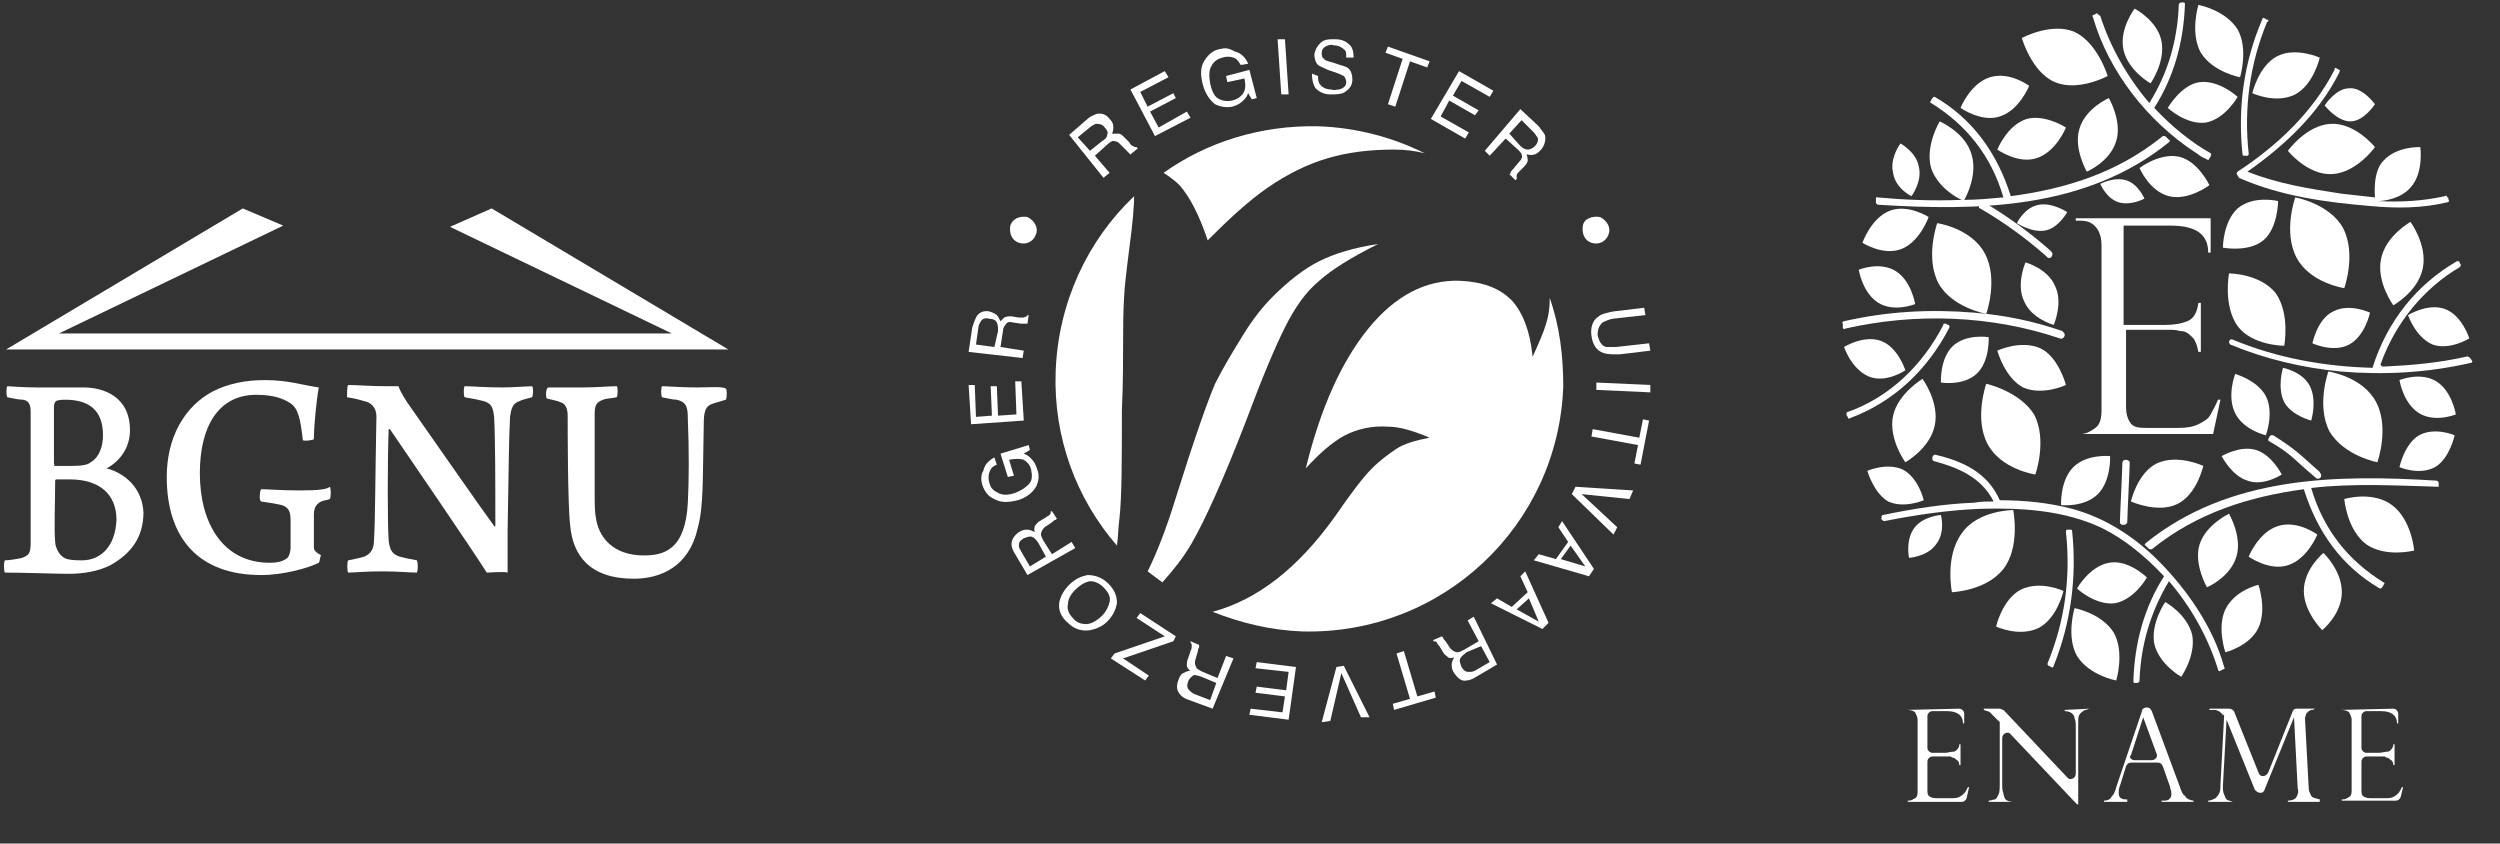 <svg xmlns="http://www.w3.org/2000/svg" xmlns:xlink="http://www.w3.org/1999/xlink" id="Laag_1" x="0px" y="0px" viewBox="0 0 203.9 68.8" style="enable-background:new 0 0 203.9 68.8;" xml:space="preserve"><rect x="0" y="0" width="203.9" height="68.8" fill="#333333" stroke="none"/><style type="text/css">	.st0{fill:#FFFFFF;}</style><g>	<path class="st0" d="M8.7,38.2C8.6,38.2,8.6,38.1,8.7,38.2c1.1-0.6,1.9-1.7,1.9-3.1c0-2.8-2.2-3.5-3.8-3.5c-1.3,0-2.4,0-3.7,0  c-1.4,0-2.3-0.1-2.5-0.1c-0.1,0.1-0.1,0.8,0,0.9c0.5,0.1,0.9,0.2,1.3,0.2c0.4,0.1,0.6,0.3,0.6,1c0,0.9,0,2.7,0,5.3  c0,1.9,0,4.6,0,5.4c0,0.9-0.2,1-0.7,1.2c-0.4,0.1-1.1,0.2-1.4,0.2c-0.1,0.1-0.1,0.9,0,1c1.4,0,4.2,0.1,5.2,0.1  c1.2,0,2.4-0.2,3.4-0.7c1.6-0.9,2.7-2.2,2.7-4.3C11.6,39.8,10.2,38.6,8.7,38.2z M4.4,37.8c0-1.6,0-3.8,0-4.7c0-0.1,0.1-0.4,0.2-0.4  c0.2-0.1,0.6-0.1,0.7-0.1c1.9,0,3.1,0.8,3.1,2.9c0,0.9-0.3,1.8-1,2.2C7.2,37.9,6.7,38,5.9,38c-0.6,0-1.2,0-1.5,0  C4.5,37.9,4.4,37.9,4.4,37.8z M6.7,45.7c-0.5,0-1.3,0-1.6-0.3c-0.3-0.2-0.6-0.8-0.6-1.2c-0.1-1,0-3.4,0-5c0,0,0-0.1,0.1-0.1  c0.2,0,1,0,1.1,0c2.4,0,3.8,1.2,3.8,3.3C9.4,44.7,8.1,45.7,6.7,45.7z"></path>	<path class="st0" d="M24.5,40c-1.6,0-2.6-0.1-3.2-0.1c-0.1,0.1-0.2,0.9,0,1c0.7,0.1,1.3,0.2,1.7,0.3c0.6,0.2,0.7,0.6,0.7,1.3  c0,0.9,0,1.5,0,2.2c0,0.2-0.1,0.8-0.4,0.9c-0.3,0.2-0.7,0.3-1.3,0.3c-3.8,0-5.7-3.2-5.7-7.3c0-3.8,1.5-6.4,4.6-6.4  c1.4,0,2.2,0.3,2.8,0.7s0.8,1.2,1,3c0.1,0.1,0.9,0,0.9-0.1c0-1,0.2-3.1,0.4-4.2c-1.4-0.2-2.5-0.6-4.4-0.6c-1.6,0-3,0.3-4.2,0.9  c-2.3,1.2-3.8,3.7-3.8,7c0,5,2.6,8,7.7,8c1.9,0,3.9-0.6,4.7-1c0.1-0.1,0.1-0.6,0.2-0.6c-0.5-0.3-0.6-0.4-0.6-0.7s0-1.9,0-2.6  c0-0.6,0.2-0.9,0.6-1.1c0.2-0.1,0.5-0.1,0.7-0.2c0.1-0.1,0.1-0.9,0-1C26.7,39.9,26,40,24.5,40z"></path>	<path class="st0" d="M41,31.6c-1.5,0-2.5-0.1-3.1-0.1c-0.1,0.1-0.1,0.8,0,0.9c0.6,0.1,1.1,0.2,1.5,0.3c0.7,0.2,0.8,0.5,0.9,1.3  c0.1,1.9,0.1,5.5,0.1,8.9c0,0,0,0.1-0.1,0c-1.1-1.5-5-7.1-7.1-10.1c-0.5-0.8-0.6-1-0.7-1.3h-1c-1.3,0-2.4-0.1-3.1-0.1  c-0.1,0.1-0.1,0.8-0.1,1c0.8,0.1,1.3,0.3,1.7,0.4c0.6,0.3,0.7,0.8,0.7,1.2c-0.1,5.2-0.1,8.7-0.2,10.1c0,0.7-0.3,1.1-0.8,1.3  c-0.3,0.1-0.8,0.2-1.3,0.3c-0.1,0.1-0.1,0.9,0,1c0.5,0,1.3-0.1,2.8-0.1c1.3,0,2.2,0.1,2.8,0.1c0.1-0.2,0.1-0.8,0-1  c-0.6-0.1-1-0.2-1.4-0.3c-0.6-0.2-0.8-0.5-0.9-1.3c-0.1-1.4-0.1-6.6,0-9.1h0.1c1.5,2.2,6.7,9.8,7.9,11.7c0.2,0,1.4-0.1,1.7,0  c0-0.8,0-2.3,0-3.4c0.1-5.7,0.1-7.4,0.2-9.3c0.1-0.7,0.2-1.1,0.8-1.3c0.2-0.1,0.6-0.2,1-0.3c0.1-0.2,0.1-0.8,0-0.9  C43.1,31.5,41.7,31.6,41,31.6z"></path>	<path class="st0" d="M56.8,31.6c-1.2,0-2.4-0.1-2.8-0.1c-0.1,0.1-0.1,0.8,0,0.9c0.5,0.1,0.9,0.2,1.2,0.2c0.8,0.2,0.9,0.6,0.9,1.6  c0.1,2.4,0.1,4.9,0,6.8c-0.2,3.9-2,4.3-3.6,4.3c-2.5,0-3.7-1.5-3.9-3.1c-0.1-0.4-0.1-1.4-0.1-1.9c0-1.3,0-3.7,0-6.5  c0-0.7,0.1-1,0.7-1.2c0.2-0.1,0.6-0.1,1.1-0.2c0.1-0.1,0.1-0.9,0-0.9c-0.6,0-1.7,0.1-2.7,0.1s-2.5,0-2.9,0  c-0.2,0.1-0.2,0.8-0.1,0.9c0.4,0.1,0.9,0.2,1.1,0.3c0.4,0.1,0.6,0.5,0.6,1.1c0,0.8,0,7.3,0.2,8.9c0.2,2.5,1.6,4.4,5.2,4.4  c2.2,0,4.5-1,5.2-4.1c0.5-1.8,0.4-4,0.5-8.5c0-1,0.1-1.5,0.8-1.7l1-0.3c0.1-0.1,0.1-0.9,0-0.9C59,31.5,57.8,31.6,56.8,31.6z"></path>	<polygon class="st0" points="40.1,17 36.7,18.5 54.8,27.2 4.8,27.2 23.1,18.4 19.8,17 0.5,28.5 59.4,28.5  "></polygon></g><g>	<path class="st0" d="M91.5,33.5c0.1-2.3,0.1-4,0.1-5.4c0-1.3,0-2.7,0.1-4.2c0-0.1,0.1-1.3,0.4-3.6c0.3-2.2,0.4-3.6,0.4-4.3  c-3.8,3.6-6.2,8.7-6.4,14.3c-0.2,5.4,1.7,10.4,5,14.2c0.1-0.7,0.1-1.5,0.2-2.2C91.5,40.5,91.5,37.6,91.5,33.5"></path>	<path class="st0" d="M126.4,24.3c0,0.8-0.1,1.5-0.3,2.1c-0.2,0.7-0.6,1.6-1.1,2.7c-0.2-2.1-0.8-3.6-1.7-4.6c-1-1-2.3-1.5-4.2-1.6  c-2.8-0.1-5.3,1.2-7.5,3.9s-3.9,6.5-5.1,11.4c1.1-1.2,2.1-2.1,3.2-2.7c1-0.5,2.2-0.8,3.5-0.7c0.9,0,2,0.3,3.4,0.9  c-1.1,0.2-2.1,0.5-2.7,0.9s-1.3,0.9-2,1.6c-0.7,0.7-1.7,2-3,3.9c-3,4.2-6.3,6.8-10,7.8c2.3,0.9,4.7,1.5,7.3,1.6  c11.4,0.3,20.9-8.6,21.3-20C127.5,29,127.2,26.6,126.4,24.3"></path>	<path class="st0" d="M98.5,19.6c1.7-1.7,3.3-3.2,4.9-4.3c1.6-1.1,3.2-1.9,4.9-2.4s3.5-0.7,5.4-0.7c0.9,0,1.7,0.1,2.5,0.3  c-2.6-1.3-5.6-2.1-8.7-2.2c-4.7-0.1-9.1,1.3-12.6,3.8c0.5,0.3,1,0.7,1.3,1C97,16,97.8,17.5,98.5,19.6"></path>	<path class="st0" d="M101.6,34.4c1.3-3.5,2.4-6.1,3.2-7.7c0.8-1.6,1.7-2.9,2.8-3.8c1-0.9,2.6-1.9,4.8-3c-2,0.3-3.6,0.8-4.8,1.4  s-2.5,1.6-3.8,2.9c-0.8,0.8-1.6,1.8-2.4,3.1s-1.6,2.6-2.3,4c-0.6,1.4-1.7,4.5-3.2,9.3c-0.8,2.6-1.6,4.6-2.3,6  c0.4,0.3,0.8,0.6,1.2,0.9c0.9-1,1.7-2,2.4-3.2C98.4,42.2,99.9,38.8,101.6,34.4"></path>	<path class="st0" d="M131.2,19.1c-0.2,0.6-0.8,0.9-1.4,0.7s-0.8-0.8-0.7-1.4s0.8-0.8,1.4-0.7C131.1,18,131.4,18.6,131.2,19.1"></path>	<path class="st0" d="M84.5,19.1c-0.2,0.6-0.8,0.9-1.4,0.7s-0.8-0.8-0.7-1.4c0.2-0.6,0.8-0.8,1.4-0.7C84.4,18,84.7,18.6,84.5,19.1"></path>	<path class="st0" d="M88.9,12.3l-1-1.1l1.1-0.9c0.2-0.1,0.3-0.2,0.4-0.2c0.2,0,0.5,0,0.7,0.3c0.2,0.2,0.3,0.4,0.2,0.6  c0,0.2-0.2,0.4-0.4,0.5L88.9,12.3z M90,14.5l0.5-0.4l-1.2-1.4l1-0.9c0.2-0.2,0.3-0.2,0.4-0.3c0.2,0,0.4,0,0.6,0.2l0.5,0.5  c0.1,0.1,0.2,0.2,0.3,0.3l0.1,0.1l0.6-0.5L92.7,12c-0.1,0-0.2,0-0.3-0.1c-0.1,0-0.2-0.1-0.3-0.3l-0.4-0.4c-0.2-0.2-0.3-0.3-0.5-0.3  c-0.1,0-0.3,0-0.5,0c0.1-0.2,0.1-0.4,0.1-0.6c0-0.2-0.1-0.4-0.3-0.6c-0.3-0.4-0.7-0.5-1.1-0.4c-0.2,0.1-0.5,0.2-0.7,0.4L87.2,11  L90,14.5z M94.2,11.1l2.9-1.5l-0.3-0.5l-2.3,1.3l-0.7-1.3L95.9,8l-0.2-0.4l-2.1,1.1L93,7.5l2.3-1.2L95,5.8l-2.8,1.5L94.2,11.1z   M99.5,4c-0.6,0.1-1,0.5-1.3,1s-0.3,1.1-0.1,1.9c0.2,0.7,0.5,1.2,1,1.6c0.4,0.2,0.9,0.3,1.4,0.2c0.4-0.1,0.7-0.3,0.9-0.5  c0.1-0.1,0.3-0.3,0.4-0.6l0.3,0.5l0.4-0.1l-0.6-2.3L100,6.2l0.1,0.5l1.4-0.3c0.1,0.5,0.1,0.9-0.1,1.2s-0.5,0.5-0.9,0.6  c-0.5,0.1-0.9,0-1.2-0.2s-0.5-0.7-0.6-1.2c-0.1-0.6-0.1-1.1,0.1-1.4C99,5,99.3,4.8,99.7,4.7c0.3-0.1,0.6-0.1,0.9,0s0.4,0.3,0.6,0.6  l0.6-0.1c-0.2-0.5-0.6-0.9-1.1-1C100.2,3.9,99.9,3.9,99.5,4 M104.5,7.7h0.6l-0.3-4.5h-0.6L104.5,7.7z M107,6c0,0.5,0.1,0.9,0.3,1.2  c0.3,0.3,0.7,0.5,1.2,0.5s0.9,0,1.2-0.2s0.6-0.5,0.6-1c0-0.4-0.1-0.7-0.3-0.9c-0.1-0.1-0.3-0.2-0.7-0.3l-0.6-0.2  C108.3,5,108,4.9,108,4.8c-0.2-0.1-0.2-0.3-0.2-0.5s0.1-0.4,0.3-0.5s0.4-0.2,0.7-0.1c0.4,0,0.7,0.2,0.9,0.4  c0.1,0.1,0.1,0.3,0.1,0.6h0.6c0-0.5-0.1-0.9-0.4-1.1c-0.3-0.3-0.7-0.4-1.1-0.4c-0.5,0-0.9,0-1.2,0.3s-0.4,0.5-0.5,0.9  c0,0.4,0.1,0.7,0.3,0.9c0.1,0.1,0.4,0.2,0.8,0.4l0.6,0.2c0.3,0.1,0.5,0.2,0.7,0.3c0.1,0.1,0.2,0.3,0.2,0.5c0,0.3-0.2,0.5-0.6,0.6  c-0.2,0-0.4,0.1-0.6,0c-0.5,0-0.8-0.2-1-0.5c-0.1-0.2-0.1-0.4-0.1-0.6L107,6z M113.2,3.8L113,4.3l1.4,0.5l-1.2,3.7l0.6,0.2L115,5  l1.4,0.5l0.2-0.5L113.2,3.8z M116.7,9.7l2.8,1.6l0.3-0.5l-2.3-1.3l0.7-1.3l2.1,1.2l0.3-0.4l-2.1-1.2l0.7-1.2l2.3,1.3l0.3-0.5  L119,5.8L116.7,9.7z M123.1,10.9l1-1.1l1,1c0.1,0.1,0.2,0.3,0.3,0.4c0.1,0.2,0,0.5-0.2,0.7s-0.4,0.3-0.6,0.3s-0.4-0.1-0.6-0.3  L123.1,10.9z M121.1,12.3l0.4,0.4l1.3-1.4l1,0.9c0.2,0.2,0.3,0.3,0.3,0.4c0.1,0.2,0,0.4-0.2,0.6l-0.5,0.6c-0.1,0.1-0.2,0.2-0.2,0.3  c0,0,0,0.1-0.1,0.1l0.5,0.5l0.1-0.1c0-0.1,0-0.2,0-0.3c0-0.1,0.1-0.2,0.2-0.3l0.4-0.4c0.2-0.2,0.3-0.4,0.3-0.5s0-0.3-0.1-0.5  c0.2,0,0.4,0.1,0.6,0c0.2,0,0.4-0.2,0.6-0.4c0.3-0.4,0.4-0.8,0.3-1.2c-0.1-0.2-0.3-0.4-0.5-0.7L124,8.9L121.1,12.3z M134.1,25.1  l-2.5,0.3c-0.5,0.1-1,0.2-1.2,0.4c-0.5,0.3-0.7,0.9-0.6,1.6c0.1,0.7,0.4,1.2,1,1.4c0.3,0.1,0.7,0.1,1.3,0.1l2.5-0.3l-0.1-0.6  l-2.7,0.3c-0.3,0-0.6,0-0.8,0c-0.4-0.1-0.6-0.5-0.7-1c0-0.4,0.1-0.7,0.4-1c0.2-0.1,0.4-0.2,0.8-0.3l2.7-0.3L134.1,25.1z   M130.2,31.2v0.6l4.4,0.2v-0.6L130.2,31.2z M134.5,34.3l-0.5-0.1l-0.3,1.5l-3.8-0.7l-0.1,0.6l3.8,0.7l-0.3,1.5l0.5,0.1L134.5,34.3z   M133.2,40l-4.7-0.3l-0.3,0.6l3.4,3.3l0.3-0.6l-2.9-2.7l3.9,0.4L133.2,40z M128.1,44.5l1.2,1.7l-2-0.6L128.1,44.5z M127.4,42.5  l-0.3,0.5l0.8,1.2l-1,1.4l-1.4-0.4l-0.4,0.5l4.5,1.3l0.4-0.6L127.4,42.5z M124.7,48.8l0.8,1.9l-1.8-1L124.7,48.8z M124.4,46.6  L124,47l0.6,1.3l-1.3,1.2l-1.2-0.7l-0.5,0.4l4.2,2.1l0.5-0.5L124.4,46.6z M120.8,52.7l0.7,1.3l-1.2,0.7c-0.2,0.1-0.3,0.1-0.5,0.1  c-0.3,0-0.4-0.1-0.6-0.4c-0.1-0.3-0.2-0.5-0.1-0.7c0.1-0.2,0.3-0.3,0.5-0.5L120.8,52.7z M120.2,50.3l-0.5,0.3l0.9,1.7l-1.2,0.7  c-0.2,0.1-0.4,0.2-0.5,0.2c-0.2,0-0.4-0.1-0.6-0.3l-0.4-0.6c-0.1-0.1-0.2-0.2-0.2-0.3l-0.1-0.1l-0.7,0.3v0.1c0.1,0,0.2,0,0.3,0.1  c0,0.1,0.1,0.2,0.2,0.3l0.3,0.5c0.1,0.2,0.3,0.3,0.4,0.4c0.1,0.1,0.3,0.1,0.5,0c-0.1,0.2-0.2,0.4-0.2,0.6c0,0.2,0,0.4,0.2,0.7  c0.3,0.4,0.6,0.7,1,0.6c0.2,0,0.5-0.1,0.8-0.3l1.7-1L120.2,50.3z M117.1,56.9l-0.1-0.5l-1.4,0.4l-1.1-3.7l-0.6,0.2L115,57l-1.4,0.4  l0.1,0.5L117.1,56.9z M111.7,58.5l-2.1-4.2l-0.6,0.1l-1.2,4.5l0.7-0.1l0.9-3.9l1.6,3.6H111.7z M105.7,54.4l-3.2-0.4l-0.1,0.5  l2.7,0.3l-0.2,1.5l-2.4-0.3l-0.1,0.5l2.4,0.3l-0.2,1.3l-2.6-0.3l-0.1,0.5l3.2,0.4L105.7,54.4z M99.2,55.7l-0.5,1.4l-1.3-0.5  c-0.2-0.1-0.3-0.2-0.4-0.3c-0.2-0.2-0.2-0.4-0.1-0.7s0.3-0.4,0.4-0.5s0.4,0,0.7,0.1L99.2,55.7z M100.6,53.7l-0.6-0.2l-0.7,1.8  l-1.2-0.5c-0.2-0.1-0.4-0.2-0.5-0.3c-0.1-0.2-0.2-0.4-0.1-0.7l0.2-0.7c0-0.2,0.1-0.3,0.1-0.3c0-0.1,0-0.1,0-0.2l-0.7-0.3v0.1  c0.1,0.1,0.1,0.2,0.1,0.3s0,0.2-0.1,0.4l-0.2,0.6c-0.1,0.2-0.1,0.4-0.1,0.6c0,0.1,0.1,0.3,0.3,0.4c-0.2,0-0.4,0.1-0.6,0.2  c-0.2,0.1-0.3,0.3-0.4,0.6c-0.2,0.5-0.1,0.9,0.2,1.2c0.2,0.2,0.4,0.3,0.7,0.4l1.9,0.7L100.6,53.7z M95.9,51.9L93,50l-0.3,0.4  l2.3,1.5l-4.1,1.4l-0.3,0.4l2.8,1.8l0.3-0.4l-2.1-1.4l4.1-1.4L95.9,51.9z M87.1,50.8c0.5,0.5,1.1,0.7,1.8,0.6  c0.5-0.1,1-0.3,1.4-0.7c0.5-0.5,0.7-1,0.8-1.5c0-0.6-0.2-1.1-0.7-1.6s-1.1-0.7-1.7-0.7c-0.5,0.1-1,0.3-1.5,0.8  c-0.4,0.4-0.7,0.9-0.8,1.4C86.3,49.7,86.5,50.3,87.1,50.8 M90,47.9c0.4,0.4,0.6,0.8,0.5,1.2s-0.3,0.8-0.6,1.1  c-0.4,0.4-0.9,0.7-1.3,0.7s-0.8-0.1-1.1-0.5c-0.3-0.3-0.5-0.7-0.4-1.1c0-0.4,0.2-0.8,0.6-1.2c0.3-0.3,0.7-0.6,1.2-0.7  C89.2,47.4,89.6,47.5,90,47.9 M85.3,45.4L84,46.2L83.3,45c-0.1-0.2-0.2-0.3-0.2-0.5c0-0.3,0.1-0.4,0.4-0.6c0.3-0.1,0.5-0.2,0.7-0.1  c0.2,0.1,0.3,0.2,0.5,0.5L85.3,45.4z M87.7,44.7l-0.3-0.5l-1.6,1l-0.7-1.1c-0.1-0.2-0.2-0.4-0.2-0.5c0-0.2,0.1-0.4,0.3-0.6l0.6-0.4  c0.1-0.1,0.2-0.2,0.3-0.2l0.1-0.1l-0.4-0.6h-0.1c0,0.1,0,0.2-0.1,0.3s-0.2,0.1-0.3,0.2l-0.5,0.3c-0.2,0.1-0.3,0.3-0.4,0.4  c0,0.1-0.1,0.3,0,0.5c-0.2-0.1-0.4-0.2-0.6-0.2s-0.4,0-0.7,0.2c-0.4,0.3-0.6,0.6-0.6,1c0,0.2,0.1,0.5,0.3,0.8l1,1.7L87.7,44.7z   M80.1,39.5c0.2,0.6,0.5,1,1,1.2c0.5,0.3,1.1,0.3,1.9,0.1c0.7-0.2,1.2-0.6,1.5-1.1c0.2-0.4,0.3-0.9,0.1-1.4  c-0.1-0.4-0.3-0.7-0.5-0.9c-0.1-0.1-0.3-0.3-0.6-0.4l0.5-0.3l-0.1-0.4L81.6,37l0.6,1.9l0.5-0.1l-0.4-1.3c0.5-0.1,0.9-0.1,1.2,0  c0.3,0.2,0.5,0.4,0.6,0.8c0.1,0.5,0.1,0.9-0.2,1.2c-0.3,0.3-0.6,0.5-1.1,0.7c-0.6,0.2-1,0.2-1.4,0s-0.6-0.4-0.7-0.8  c-0.1-0.3-0.1-0.6,0-0.9c0.1-0.3,0.3-0.5,0.6-0.6l-0.2-0.6c-0.5,0.3-0.8,0.6-0.9,1.1C80,38.7,80,39.1,80.1,39.5 M83.5,34.3  l-0.2-3.2h-0.5l0.1,2.7l-1.5,0.1l-0.1-2.4h-0.5l0.1,2.4L79.6,34l-0.1-2.6H79l0.2,3.2L83.5,34.3z M81.1,28.3l-1.5-0.2l0.2-1.4  c0-0.2,0.1-0.3,0.2-0.5s0.4-0.3,0.7-0.2c0.3,0,0.5,0.1,0.6,0.3c0.1,0.2,0.1,0.4,0.1,0.7L81.1,28.3z M83.4,29.2l0.1-0.6l-1.9-0.3  l0.2-1.3c0-0.2,0.1-0.4,0.2-0.5c0.1-0.2,0.3-0.3,0.6-0.2l0.7,0.1c0.2,0,0.3,0,0.3,0c0.1,0,0.1,0,0.2,0l0.1-0.7h-0.1  c0,0.1-0.1,0.1-0.3,0.2c-0.1,0-0.2,0-0.4,0l-0.6-0.1c-0.3,0-0.4,0-0.6,0.1c-0.1,0.1-0.2,0.2-0.3,0.3c-0.1-0.2-0.2-0.4-0.3-0.5  c-0.1-0.1-0.3-0.2-0.6-0.3c-0.5-0.1-0.9,0.1-1.1,0.5c-0.1,0.2-0.2,0.5-0.3,0.8l-0.3,2L83.4,29.2z"></path></g><g>	<path class="st0" d="M170.8,1.3L170.8,1.3L170.8,1.3L170.8,1.3z"></path>	<path class="st0" d="M172.6,55.5c0,0,0.7-2.3-0.2-3.9c-1-1.6-3.2-2-3.2-2s-0.7,2.3,0.2,3.9C170.4,55.1,172.6,55.5,172.6,55.5z"></path>	<path class="st0" d="M176.6,49.1c0,0-1.2,1.7-0.9,3.4c0.4,1.7,2.2,2.7,2.2,2.7s1.2-1.7,0.9-3.4C178.4,50.1,176.6,49.1,176.6,49.1z"></path>	<path class="st0" d="M160,43.5c-1.4,1.9-0.8,4.8-0.8,4.8s2.8-0.1,4.2-1.9s0.8-4.8,0.8-4.8S161.3,41.6,160,43.5z"></path>	<path class="st0" d="M162,31.3c0,0-1,2.8,0.1,4.9c1.1,2.1,3.9,2.5,3.9,2.5s1-2.8-0.1-4.9C164.7,31.9,162,31.3,162,31.3z"></path>	<path class="st0" d="M154.4,33.9c-0.4,1.9,1,3.8,1,3.8s2-1.1,2.4-3s-1-3.8-1-3.8S154.8,32.1,154.4,33.9z"></path>	<path class="st0" d="M166.4,28.4c-1.6-0.7-3.5,0.2-3.5,0.2s0.6,2.2,2.1,3c1.6,0.7,3.5-0.2,3.5-0.2S167.9,29.1,166.4,28.4z"></path>	<path class="st0" d="M159.3,28.2c-1.1,1-1,3-1,3s1.8,0.3,2.9-0.7c1.1-1,1-3,1-3S160.4,27.2,159.3,28.2z"></path>	<path class="st0" d="M154.6,22.1c-1.3-0.8-3-0.1-3-0.1s0.3,1.9,1.6,2.7c1.3,0.8,3,0.1,3,0.1S155.9,22.9,154.6,22.1z"></path>	<path class="st0" d="M154.1,17.2c-1.5,0.6-2.2,2.6-2.2,2.6s1.7,1.1,3.2,0.5s2.2-2.6,2.2-2.6S155.6,16.6,154.1,17.2z"></path>	<path class="st0" d="M167.5,26.5c0,0,0.8-1.8,0.1-3.2c-0.6-1.4-2.4-1.9-2.4-1.9s-0.8,1.8-0.1,3.2C165.7,26,167.5,26.5,167.5,26.5z"></path>	<path class="st0" d="M186.1,38.7c0,0-0.8-1.6-2.1-2s-2.8,0.5-2.8,0.5s0.8,1.6,2.1,2C184.6,39.7,186.1,38.7,186.1,38.7z"></path>	<path class="st0" d="M188.5,34.3c0,0,0.5-1.6-0.1-2.8s-2.2-1.5-2.2-1.5s-0.5,1.6,0.1,2.8C186.9,33.9,188.5,34.3,188.5,34.3z"></path>	<path class="st0" d="M166.3,51.2c1.5-0.8,2-3,2-3s-1.9-0.9-3.5-0.1c-1.5,0.8-2,3-2,3S164.7,52,166.3,51.2z"></path>	<path class="st0" d="M153.4,27.8c-1.4-0.5-3,0.5-3,0.5s0.6,1.8,2,2.4s3-0.5,3-0.5S154.8,28.3,153.4,27.8z"></path>	<path class="st0" d="M182.5,17c-1.2,1.1-1.2,3.2-1.2,3.2s2.1,0.4,3.3-0.6s1.2-3.2,1.2-3.2S183.8,15.9,182.5,17z"></path>	<path class="st0" d="M172.1,37.2c0,0-1.9-0.2-3,0.9c-1.1,1.1-1,3.1-1,3.1s1.9,0.2,3-0.9C172.2,39.2,172.1,37.2,172.1,37.2z"></path>	<path class="st0" d="M154,40.9c1.3,0.6,2.9-0.1,2.9-0.1s-0.4-1.8-1.7-2.5c-1.3-0.6-2.9,0.1-2.9,0.1S152.8,40.2,154,40.9z"></path>	<path class="st0" d="M155.9,16c0,0,0.9-1.2,0.6-2.4c-0.2-1.2-1.5-1.9-1.5-1.9s-0.9,1.2-0.6,2.4C154.6,15.4,155.9,16,155.9,16z"></path>	<path class="st0" d="M158.3,42c0,0-1.5,0.1-2.2,1.1s-0.4,2.4-0.4,2.4s1.5-0.1,2.2-1.1C158.7,43.4,158.3,42,158.3,42z"></path>	<path class="st0" d="M168.6,17.3c0,0-1.2-0.8-2.3-0.6c-1.2,0.2-1.8,1.5-1.8,1.5s1.2,0.8,2.3,0.6S168.6,17.3,168.6,17.3z"></path>	<path class="st0" d="M174.9,16.2c0,0-0.5-1.2-1.5-1.5s-2.1,0.3-2.1,0.3s0.5,1.2,1.5,1.5C173.8,16.8,174.9,16.2,174.9,16.2z"></path>	<path class="st0" d="M169.6,10.5c-0.5,1.6,0.6,3.5,0.6,3.5s1.9-0.8,2.4-2.5C173.1,9.9,172,8,172,8S170.1,8.8,169.6,10.5z"></path>	<path class="st0" d="M162.3,6.3c-1.6,0.5-2.4,2.5-2.4,2.5s1.7,1.2,3.2,0.7c1.6-0.5,2.4-2.5,2.4-2.5S163.9,5.8,162.3,6.3z"></path>	<path class="st0" d="M167.6,6.7c1.9,0.8,4.3-0.5,4.3-0.5s-0.8-2.7-2.7-3.6c-1.9-0.8-4.3,0.5-4.3,0.5S165.7,5.9,167.6,6.7z"></path>	<path class="st0" d="M176.8,8.8c0,0,1.5,1.4,3.1,1.2c1.6-0.3,2.6-2.1,2.6-2.1s-1.5-1.4-3.1-1.2C177.9,6.9,176.8,8.8,176.8,8.8z"></path>	<path class="st0" d="M173.2,4.1c0.4,1.7,2.2,2.7,2.2,2.7s1.2-1.7,0.9-3.4s-2.2-2.7-2.2-2.7S172.8,2.4,173.2,4.1z"></path>	<path class="st0" d="M165.3,9.7c-1.6,0.5-2.4,2.5-2.4,2.5s1.7,1.2,3.2,0.7c1.6-0.5,2.4-2.5,2.4-2.5S166.8,9.3,165.3,9.7z"></path>	<path class="st0" d="M177.8,12.8c-1.6-0.4-3.3,0.9-3.3,0.9s0.8,1.9,2.4,2.3c1.6,0.4,3.3-0.9,3.3-0.9S179.3,13.2,177.8,12.8z"></path>	<path class="st0" d="M158,18.2c0,0-1,2.8,0.1,4.9c1.1,2,3.9,2.5,3.9,2.5s1-2.8-0.1-4.9C160.8,18.6,158,18.2,158,18.2z"></path>	<path class="st0" d="M186.6,12.3c0,0,1.6,2,3.6,1.9s3.5-2.2,3.5-2.2s-1.6-2-3.6-1.9C188.1,10.2,186.6,12.3,186.6,12.3z"></path>	<path class="st0" d="M193.7,16.1c-0.9-0.1-1.8-0.2-2.7-0.3c-2.6-0.4-5.2-0.8-7.7-1.8c3-2.1,5.8-4.7,7.5-8.1c0-0.1,0.1-0.2,0-0.2  s-0.1-0.1-0.2-0.1c-0.1-0.1-0.2-0.1-0.2,0.1c-1.8,3.5-4.7,6.2-7.9,8.3c-0.1,0.1-0.1,0.2,0,0.3c0,0.1,0.1,0.1,0.1,0.2  c3.4,1.5,7.1,2,10.7,2.3c2.1,0.2,4.2,0.2,6.3-0.3c0.1,0,0.2-0.1,0.1-0.2c0-0.1,0-0.2-0.1-0.2c0-0.1-0.1-0.2-0.2-0.1  c-1.8,0.4-3.6,0.5-5.5,0.4c0.6,0,1.9-0.2,2.7-1.1c1.1-1.2,0.8-3.3,0.8-3.3s-1.9-0.1-3,1.1C193.5,14,193.7,15.9,193.7,16.1z"></path>	<path class="st0" d="M187.2,16.1c0,0-1,2.8,0.1,4.9s3.9,2.5,3.9,2.5s1-2.8-0.1-4.9C190,16.6,187.2,16.1,187.2,16.1z"></path>	<path class="st0" d="M197.6,21.9c0.4-1.9-1-3.8-1-3.8s-2,1.1-2.4,3s1,3.8,1,3.8S197.2,23.8,197.6,21.9z"></path>	<path class="st0" d="M181.8,22.3c0,0-0.5,2.6,0.7,4.3c1.2,1.6,3.8,1.6,3.8,1.6s0.5-2.6-0.7-4.3C184.3,22.3,181.8,22.3,181.8,22.3z"></path>	<path class="st0" d="M188.6,28c0,0,1.7,0.8,3,0.1s1.7-2.6,1.7-2.6s-1.7-0.8-3-0.1C189,26,188.6,28,188.6,28z"></path>	<path class="st0" d="M198.7,31.1c-1.3-0.8-3-0.1-3-0.1s0.3,1.9,1.6,2.7s3,0.1,3,0.1S200,31.9,198.7,31.1z"></path>	<path class="st0" d="M182.3,30.5c0,0-0.7,1.8,0,3.2s2.5,1.8,2.5,1.8s0.7-1.8,0-3.2C184.1,31,182.3,30.5,182.3,30.5z"></path>	<path class="st0" d="M185.7,4.6c-1.5,0.8-2,3-2,3s1.9,0.9,3.5,0.1c1.5-0.8,2-3,2-3S187.2,3.8,185.7,4.6z"></path>	<path class="st0" d="M191.6,7.2c-1.1,0-2,1.4-2,1.4s1,1.3,2.1,1.3s2-1.4,2-1.4S192.7,7.1,191.6,7.2z"></path>	<path class="st0" d="M199.4,25.2c-1.4-0.5-3,0.5-3,0.5s0.6,1.8,2,2.4c1.4,0.5,3-0.5,3-0.5S200.8,25.7,199.4,25.2z"></path>	<path class="st0" d="M175.9,37.8c-1.6,0.8-2.1,3.1-2.1,3.1s2.2,1,3.8,0.2s2.1-3.1,2.1-3.1S177.6,37,175.9,37.8z"></path>	<path class="st0" d="M179.5,4.3c1,1.6,3.2,2,3.2,2s0.7-2.3-0.2-3.9c-1-1.6-3.2-2-3.2-2S178.6,2.7,179.5,4.3z"></path>	<path class="st0" d="M179.4,44.4c-0.5,1.6,0.6,3.5,0.6,3.5s1.9-0.8,2.4-2.5c0.5-1.6-0.6-3.5-0.6-3.5S179.9,42.8,179.4,44.4z"></path>	<path class="st0" d="M200.2,35.5c0,0-1.6-0.7-2.9,0c-1.2,0.7-1.6,2.6-1.6,2.6s1.6,0.7,2.9,0C199.8,37.4,200.2,35.5,200.2,35.5z"></path>	<path class="st0" d="M189.4,51.4c0,0,1.6-1.3,1.6-3.1s-1.5-3.2-1.5-3.2s-1.6,1.3-1.6,3.1C187.9,49.9,189.4,51.4,189.4,51.4z"></path>	<path class="st0" d="M196.9,44.9c0,0-0.2-2.5-1.8-3.7s-3.9-0.5-3.9-0.5s0.2,2.5,1.8,3.7C194.6,45.5,196.9,44.9,196.9,44.9z"></path>	<path class="st0" d="M181.5,49.7c-0.7,1.5,0,3.5,0,3.5s2-0.5,2.7-2s0-3.5,0-3.5S182.3,48.1,181.5,49.7z"></path>	<path class="st0" d="M172,45.9c-1.6,0.3-2.6,2.1-2.6,2.1s1.5,1.4,3.1,1.2c1.6-0.3,2.6-2.1,2.6-2.1S173.6,45.6,172,45.9z"></path>	<path class="st0" d="M185.8,42.9c-1.6,0.5-2.4,2.5-2.4,2.5s1.7,1.2,3.2,0.7c1.6-0.5,2.4-2.5,2.4-2.5S187.4,42.4,185.8,42.9z"></path>	<path class="st0" d="M193.9,37.7c0,0,1-2.8-0.1-4.9c-1.1-2.1-3.9-2.5-3.9-2.5s-1,2.8,0.1,4.9C191.2,37.2,193.9,37.7,193.9,37.7z"></path>	<path class="st0" d="M158.9,26.5c-0.1,0-0.1-0.1-0.2-0.1h-0.1c-0.1,0-0.1,0-0.1,0.1c-1.7,3.3-4.4,5.9-7.8,7.1  c-0.1,0-0.1,0.1-0.1,0.2c0,0.1,0.1,0.2,0.1,0.2c0,0.1,0.1,0.2,0.2,0.1c3.5-1.3,6.3-3.9,8.1-7.4C159,26.6,159,26.5,158.9,26.5z"></path>	<path class="st0" d="M169,43.3c0-0.1-0.1-0.1-0.1-0.1s0,0-0.1,0s-0.1,0-0.2,0s-0.1,0.1-0.1,0.2c0.4,3.7-0.1,7.3-1.5,10.7  c0,0.1,0,0.2,0.1,0.2s0.1,0.1,0.2,0.1c0.1,0.1,0.2,0,0.2-0.1C168.9,50.8,169.4,47.1,169,43.3z"></path>	<path class="st0" d="M153,16.2c0,0.1,0,0.2,0,0.3c0,0.1,0.1,0.2,0.2,0.2c8.1,0.5,16.9,0.4,23.7-5.1c0.1-0.1,0.1-0.2,0-0.2  c-0.1-0.1-0.1-0.1-0.2-0.2c-0.1-0.1-0.1-0.1-0.2-0.1c0,0,0,0-0.1,0c-3.7,3-7.9,4.3-12.4,4.9c-1.1-3.5-3.1-6.3-6.2-8.1l0,0  c-0.1,0-0.1,0-0.2,0.1c0,0.1-0.1,0.1-0.1,0.2c-0.1,0.1-0.1,0.2,0,0.2c2.9,1.8,4.9,4.3,5.9,7.7c-1.1,0.1-2.2,0.2-3.2,0.2  c0.2-0.3,1.1-2.1,0.6-3.7c-0.5-1.8-2.6-2.7-2.6-2.7s-1.2,2-0.7,3.8c0.5,1.5,2,2.4,2.5,2.6c-2.3,0.1-4.7,0-6.9-0.2  C153.1,16,153,16.1,153,16.2z"></path>	<path class="st0" d="M171,1.1c-0.1,0-0.1,0.1-0.2,0.1c-0.1,0-0.2,0.1-0.1,0.2c1.3,4.5,4.5,8.5,8.3,11c0.2,0.1,0.5,0.4,0.8,0.5  c0.1,0,0.1,0.1,0.2,0.1c0.1,0.1,0.2,0,0.2-0.1c0.1-0.1,0.1-0.1,0.1-0.2c0.1-0.1,0-0.2,0-0.2c-1.6-0.9-3.2-2.2-4.6-3.7  c1.6-2.5,2.4-5.4,2.5-8.4c0,0,0,0,0-0.1s-0.1-0.1-0.1-0.1c-0.1,0-0.1,0-0.2,0s-0.2,0.1-0.2,0.2c-0.1,2.9-0.9,5.6-2.4,8  c-1.8-2.1-3.2-4.6-4-7.1C171.1,1.2,171,1,171,1.1z M170.8,1.3L170.8,1.3L170.8,1.3L170.8,1.3z"></path>	<path class="st0" d="M184.9,1.6c-0.1,0-0.1-0.1-0.2-0.1c-0.1-0.1-0.2,0-0.2,0.1c-1.5,3.5-2,7.2-1.6,11c0,0.1,0.1,0.1,0.1,0.1  s0,0,0.1,0s0.1,0,0.2,0s0.1-0.1,0.1-0.2c-0.4-3.7,0.1-7.3,1.5-10.7C185.1,1.7,185,1.6,184.9,1.6z"></path>	<path class="st0" d="M198.9,39.7c0-0.1,0-0.2,0-0.3s-0.1-0.2-0.2-0.2c-8.1-0.5-16.9-0.4-23.7,5.1c-0.1,0.1-0.1,0.2,0,0.2  c0.1,0.1,0.1,0.1,0.2,0.2c0.1,0.1,0.1,0.1,0.2,0.1c0,0,0,0,0.1,0c3.7-3,8-4.3,12.4-4.9c1.1,3.5,3.1,6.3,6.2,8.1l0,0  c0.1,0,0.1,0,0.2-0.1c0-0.1,0.1-0.1,0.1-0.2c0.1-0.1,0.1-0.2,0-0.2c-2.9-1.8-4.9-4.3-5.9-7.7C191.9,39.4,195.4,39.6,198.9,39.7  C198.9,39.8,198.9,39.8,198.9,39.7z"></path>	<path class="st0" d="M153.5,42.4L153.5,42.4c0.1,0.1,0.1,0.1,0.2,0.1c2.5-0.5,5.2-0.9,7.8-1c3.3-0.1,6.9,0.1,10,1.6  c1.8,0.9,3.5,2.3,5,3.9l0,0c-1.6,2.5-2.4,5.4-2.5,8.5c0,0,0,0,0,0.1s0.1,0.1,0.1,0.1c0.1,0,0.1,0,0.2,0c0.1,0,0.2-0.1,0.2-0.2  c0.1-2.9,0.9-5.6,2.4-8.1c1.8,2.1,3.2,4.6,4,7.2c0,0.1,0.1,0.2,0.2,0.1c0.1,0,0.1-0.1,0.2-0.1c0.1,0,0.2-0.1,0.1-0.2  c-0.9-3.3-3.1-6.4-5.4-8.7c-2-2-4.4-3.5-7-4.2c-1.9-0.5-3.9-0.7-5.9-0.7c-1-2.3-3.1-3.2-5.2-3.7c-0.3-0.1-0.4,0.4-0.2,0.5  c1.9,0.5,3.9,1.3,4.9,3.3c-0.5,0-1,0-1.6,0.1c-2.5,0.1-5,0.5-7.4,1c-0.1,0-0.2,0.1-0.1,0.2C153.4,42.2,153.4,42.3,153.5,42.4z"></path>	<g>		<path class="st0" d="M181.8,27.9c0,0.1,0.1,0.2,0.1,0.2c2.9,1.2,5.9,1.9,9,2.2c3.6,0.3,7.1,0.1,10.6-0.7c0.1,0,0.2-0.1,0.1-0.2   l0,0c-0.1-0.2-0.3-0.4-0.5-0.3c-2.2,0.5-4.5,0.7-6.7,0.8c-0.2,0-0.3-0.2-0.2-0.3c1.2-3.3,3.5-6.1,6.4-7.8c0.1-0.1,0.1-0.1,0.1-0.2   s-0.1-0.1-0.1-0.2s-0.1-0.1-0.2-0.1c-3.3,1.9-5.7,4.9-6.9,8.7l0,0c-3.9-0.1-7.8-0.8-11.4-2.3C181.9,27.6,181.8,27.8,181.8,27.9   L181.8,27.9L181.8,27.9z"></path>	</g>	<g>		<path class="st0" d="M173.4,37.5c-0.2,0-0.3,0.1-0.3,0.3c0,0.5-0.2,4.3-0.2,4.8c0,0.1,0.1,0.2,0.2,0.2c0.1,0,0.2,0,0.2,0   s0.2-0.1,0.2-0.2c0-0.5,0.2-4.4,0.2-4.9C173.7,37.6,173.5,37.5,173.4,37.5L173.4,37.5z"></path>		<path class="st0" d="M150.3,26.7c0,0.1,0.1,0.2,0.2,0.1c5.7-1.3,11.9-1.1,17.5,0.8c0.2,0.1,0.4-0.1,0.4-0.3l0,0   c0-0.1-0.1-0.2-0.2-0.3c-2.3-0.8-4.7-1.3-7.2-1.5c-3.6-0.3-7.1-0.1-10.6,0.7c-0.1,0-0.2,0.1-0.1,0.2   C150.3,26.6,150.3,26.7,150.3,26.7z"></path>		<path class="st0" d="M167.4,20.7L167.4,20.7c0-0.1-0.1-0.1-0.1-0.2c-1.7-1.5-3.6-2.9-5.5-4c0,0,0,0-0.1,0s-0.1,0-0.2,0.1   c0,0.1-0.1,0.2-0.1,0.2c0,0.1,0,0.2,0.1,0.2c1.9,1.1,3.7,2.4,5.4,3.9C167.1,21.2,167.4,21,167.4,20.7z"></path>		<path class="st0" d="M189.3,38.7L189.3,38.7c0-0.1-0.1-0.1-0.1-0.2c-1.7-1.5-1.9-1.8-3.8-3c0,0,0,0-0.1,0s-0.1,0-0.2,0.1   c0,0.1-0.1,0.2-0.1,0.2c0,0.1,0,0.2,0.1,0.2c1.9,1.1,2,1.5,3.7,2.9C189,39.2,189.4,39,189.3,38.7z"></path>	</g></g><g>	<g>		<path id="SVGID_1_" class="st0" d="M169.3,18v-0.2h11v2.8h-0.2c0-1.5-1-2.2-3.1-2.2h-3.8v8.1h3.4c0.7,0,1.3-0.1,1.8-0.3   c0.5-0.2,0.8-0.7,0.9-1.5h0.2v4h-0.2c-0.1-0.5-0.2-0.8-0.4-1.1c-0.2-0.2-0.4-0.4-0.6-0.5c-0.2-0.1-0.4-0.1-0.5-0.1   c-0.3-0.1-0.6-0.1-0.9-0.1h-3.5v6.3c0,0.5,0.1,0.9,0.3,1.2c0.2,0.4,0.6,0.5,1.3,0.5h2.7c0.7,0,1.2-0.1,1.6-0.3   c0.4-0.2,0.8-0.4,1-0.8s0.4-0.7,0.6-1.2h0.2l-0.6,2.8h-11v0h0.2c0.4,0,0.8-0.2,1.2-0.5s0.5-0.8,0.5-1.5V20c0-0.5-0.1-1-0.4-1.4   s-0.7-0.6-1.3-0.6H169.3L169.3,18z"></path>	</g></g><g>	<path class="st0" d="M155.5,57.9L155.5,57.9l4.3-0.1c0.2,0,0.4,0.2,0.4,0.4V59h-0.1c0-0.6-0.4-1-1.3-1h-1.2c-0.2,0-0.4,0.2-0.4,0.4  V61c0,0.2,0.2,0.4,0.4,0.4h1c0.3,0,0.5-0.1,0.8-0.1c0.2-0.1,0.4-0.3,0.4-0.6h0.1v1.7h-0.1c0-0.2-0.1-0.4-0.2-0.4  c-0.1-0.1-0.2-0.2-0.3-0.2s-0.2-0.1-0.2-0.1c-0.1,0-0.3,0-0.4,0h-1.1c-0.2,0-0.4,0.2-0.4,0.4v2.3c0,0.2,0,0.4,0.1,0.5  s0.3,0.2,0.6,0.2h1.2c0.3,0,0.5,0,0.7-0.1s0.3-0.2,0.4-0.3c0.1-0.1,0.2-0.3,0.3-0.5h0.1l-0.2,0.9c-0.1,0.2-0.2,0.3-0.4,0.3h-4.4  v-0.1h0.1c0.2,0,0.3-0.1,0.5-0.2s0.2-0.4,0.2-0.6v-5.8c0-0.2-0.1-0.4-0.2-0.6C156.1,58,155.9,57.9,155.5,57.9L155.5,57.9  L155.5,57.9z"></path>	<path class="st0" d="M170.4,57.8L170.4,57.8c-0.2,0.1-0.4,0.1-0.5,0.2s-0.2,0.1-0.3,0.3c-0.1,0.1-0.1,0.4-0.1,0.6v6.7h-0.1  l-5.4-5.7c-0.2-0.3-0.7-0.1-0.7,0.3v3.6c0,0.4,0,0.7,0.1,0.9c0,0.2,0.1,0.3,0.1,0.4c0.1,0.2,0.4,0.3,0.7,0.3v0h-2v-0.1  c0.2,0,0.4-0.1,0.5-0.1s0.2-0.2,0.3-0.4c0.1-0.2,0.1-0.5,0.1-1v-4.9l-0.3-0.3c-0.2-0.2-0.4-0.4-0.5-0.5s-0.3-0.1-0.5-0.2v-0.1h1.3  c0.1,0,0.2,0.1,0.3,0.1l5.2,5.5c0.2,0.3,0.7,0.1,0.7-0.3v-3.7c0-0.4,0-0.6-0.1-0.8c0-0.2-0.1-0.3-0.2-0.4c-0.1-0.1-0.3-0.2-0.6-0.2  v-0.1L170.4,57.8L170.4,57.8z"></path>	<path class="st0" d="M175.1,57.7c0.2,0,0.3,0.1,0.4,0.3l2.3,6.2c0.1,0.3,0.2,0.6,0.4,0.7c0.1,0.2,0.2,0.2,0.3,0.3  c0.1,0,0.2,0.1,0.4,0.1v0.1h-2.6v-0.1c0.3,0,0.5,0,0.6-0.1s0.2-0.2,0.2-0.4c0-0.1,0-0.3-0.1-0.5v-0.1l-0.6-1.7  c-0.1-0.2-0.2-0.3-0.4-0.3h-2.2c-0.2,0-0.3,0.1-0.4,0.3l-0.5,1.6c-0.1,0.2-0.1,0.5-0.1,0.6c0,0.2,0.1,0.4,0.2,0.4  c0.1,0.1,0.3,0.1,0.5,0.1v0.2h-1.9v-0.1c0.3,0,0.5-0.1,0.6-0.3c0.2-0.2,0.3-0.4,0.4-0.8l2.1-6.2C174.7,57.8,174.9,57.7,175.1,57.7  L175.1,57.7z M174.1,62h1.4c0.3,0,0.5-0.3,0.4-0.5l-1.1-3l0,0l-1,3.1C173.6,61.7,173.8,62,174.1,62z"></path>	<path class="st0" d="M188.8,57.8L188.8,57.8c-0.1,0.1-0.2,0.1-0.3,0.1s-0.1,0.1-0.2,0.1c-0.1,0.1-0.2,0.2-0.2,0.2  c0,0.1-0.1,0.2-0.1,0.4v0.1l0.3,5.6c0,0.2,0.1,0.4,0.2,0.6c0.1,0.2,0.4,0.2,0.7,0.3v0.2h-2.6v-0.1c0.3,0,0.6-0.1,0.7-0.3  c0.1-0.2,0.2-0.4,0.1-0.7l-0.3-5.8l0,0l-2.4,5.9c-0.1,0.4-0.6,0.3-0.8,0l-2.3-5.7l0,0l-0.3,5.4c0,0.3,0,0.5,0.1,0.7  s0.1,0.3,0.2,0.4c0.1,0.1,0.3,0.1,0.5,0.2l0,0h-2v-0.1c0.2,0,0.4-0.1,0.6-0.2c0.1-0.1,0.2-0.2,0.3-0.4c0.1-0.2,0.1-0.4,0.1-0.7  l0.3-5.6c0,0,0-0.1-0.1-0.1c-0.1-0.1-0.1-0.1-0.2-0.2C181,58,181,58,180.9,58c-0.1-0.1-0.2-0.1-0.3-0.1s-0.2,0-0.4,0v-0.1h1.6  c0.2,0,0.3,0.1,0.4,0.2l2,5c0.1,0.4,0.6,0.4,0.8,0l2-5c0.1-0.2,0.2-0.2,0.4-0.2L188.8,57.8L188.8,57.8z"></path>	<path class="st0" d="M190.9,57.9L190.9,57.9l4.3-0.1c0.2,0,0.4,0.2,0.4,0.4V59h-0.1c0-0.6-0.4-1-1.3-1H193c-0.2,0-0.4,0.2-0.4,0.4  V61c0,0.2,0.2,0.4,0.4,0.4h1c0.3,0,0.5-0.1,0.8-0.1c0.2-0.1,0.4-0.3,0.4-0.6h0.1v1.7h-0.1c0-0.2-0.1-0.4-0.2-0.4  c-0.1-0.1-0.2-0.2-0.3-0.2s-0.2-0.1-0.2-0.1c-0.1,0-0.3,0-0.4,0H193c-0.2,0-0.4,0.2-0.4,0.4v2.3c0,0.2,0,0.4,0.1,0.5  s0.3,0.2,0.6,0.2h1.2c0.3,0,0.5,0,0.7-0.1s0.3-0.2,0.4-0.3c0.1-0.1,0.2-0.3,0.3-0.5h0.1l-0.2,0.8c-0.1,0.2-0.2,0.3-0.4,0.3H191  v-0.1h0.1c0.2,0,0.3-0.1,0.5-0.2s0.2-0.4,0.2-0.6v-5.7c0-0.2-0.1-0.4-0.2-0.6C191.5,58,191.3,57.9,190.9,57.9L190.9,57.9  L190.9,57.9z"></path></g></svg>